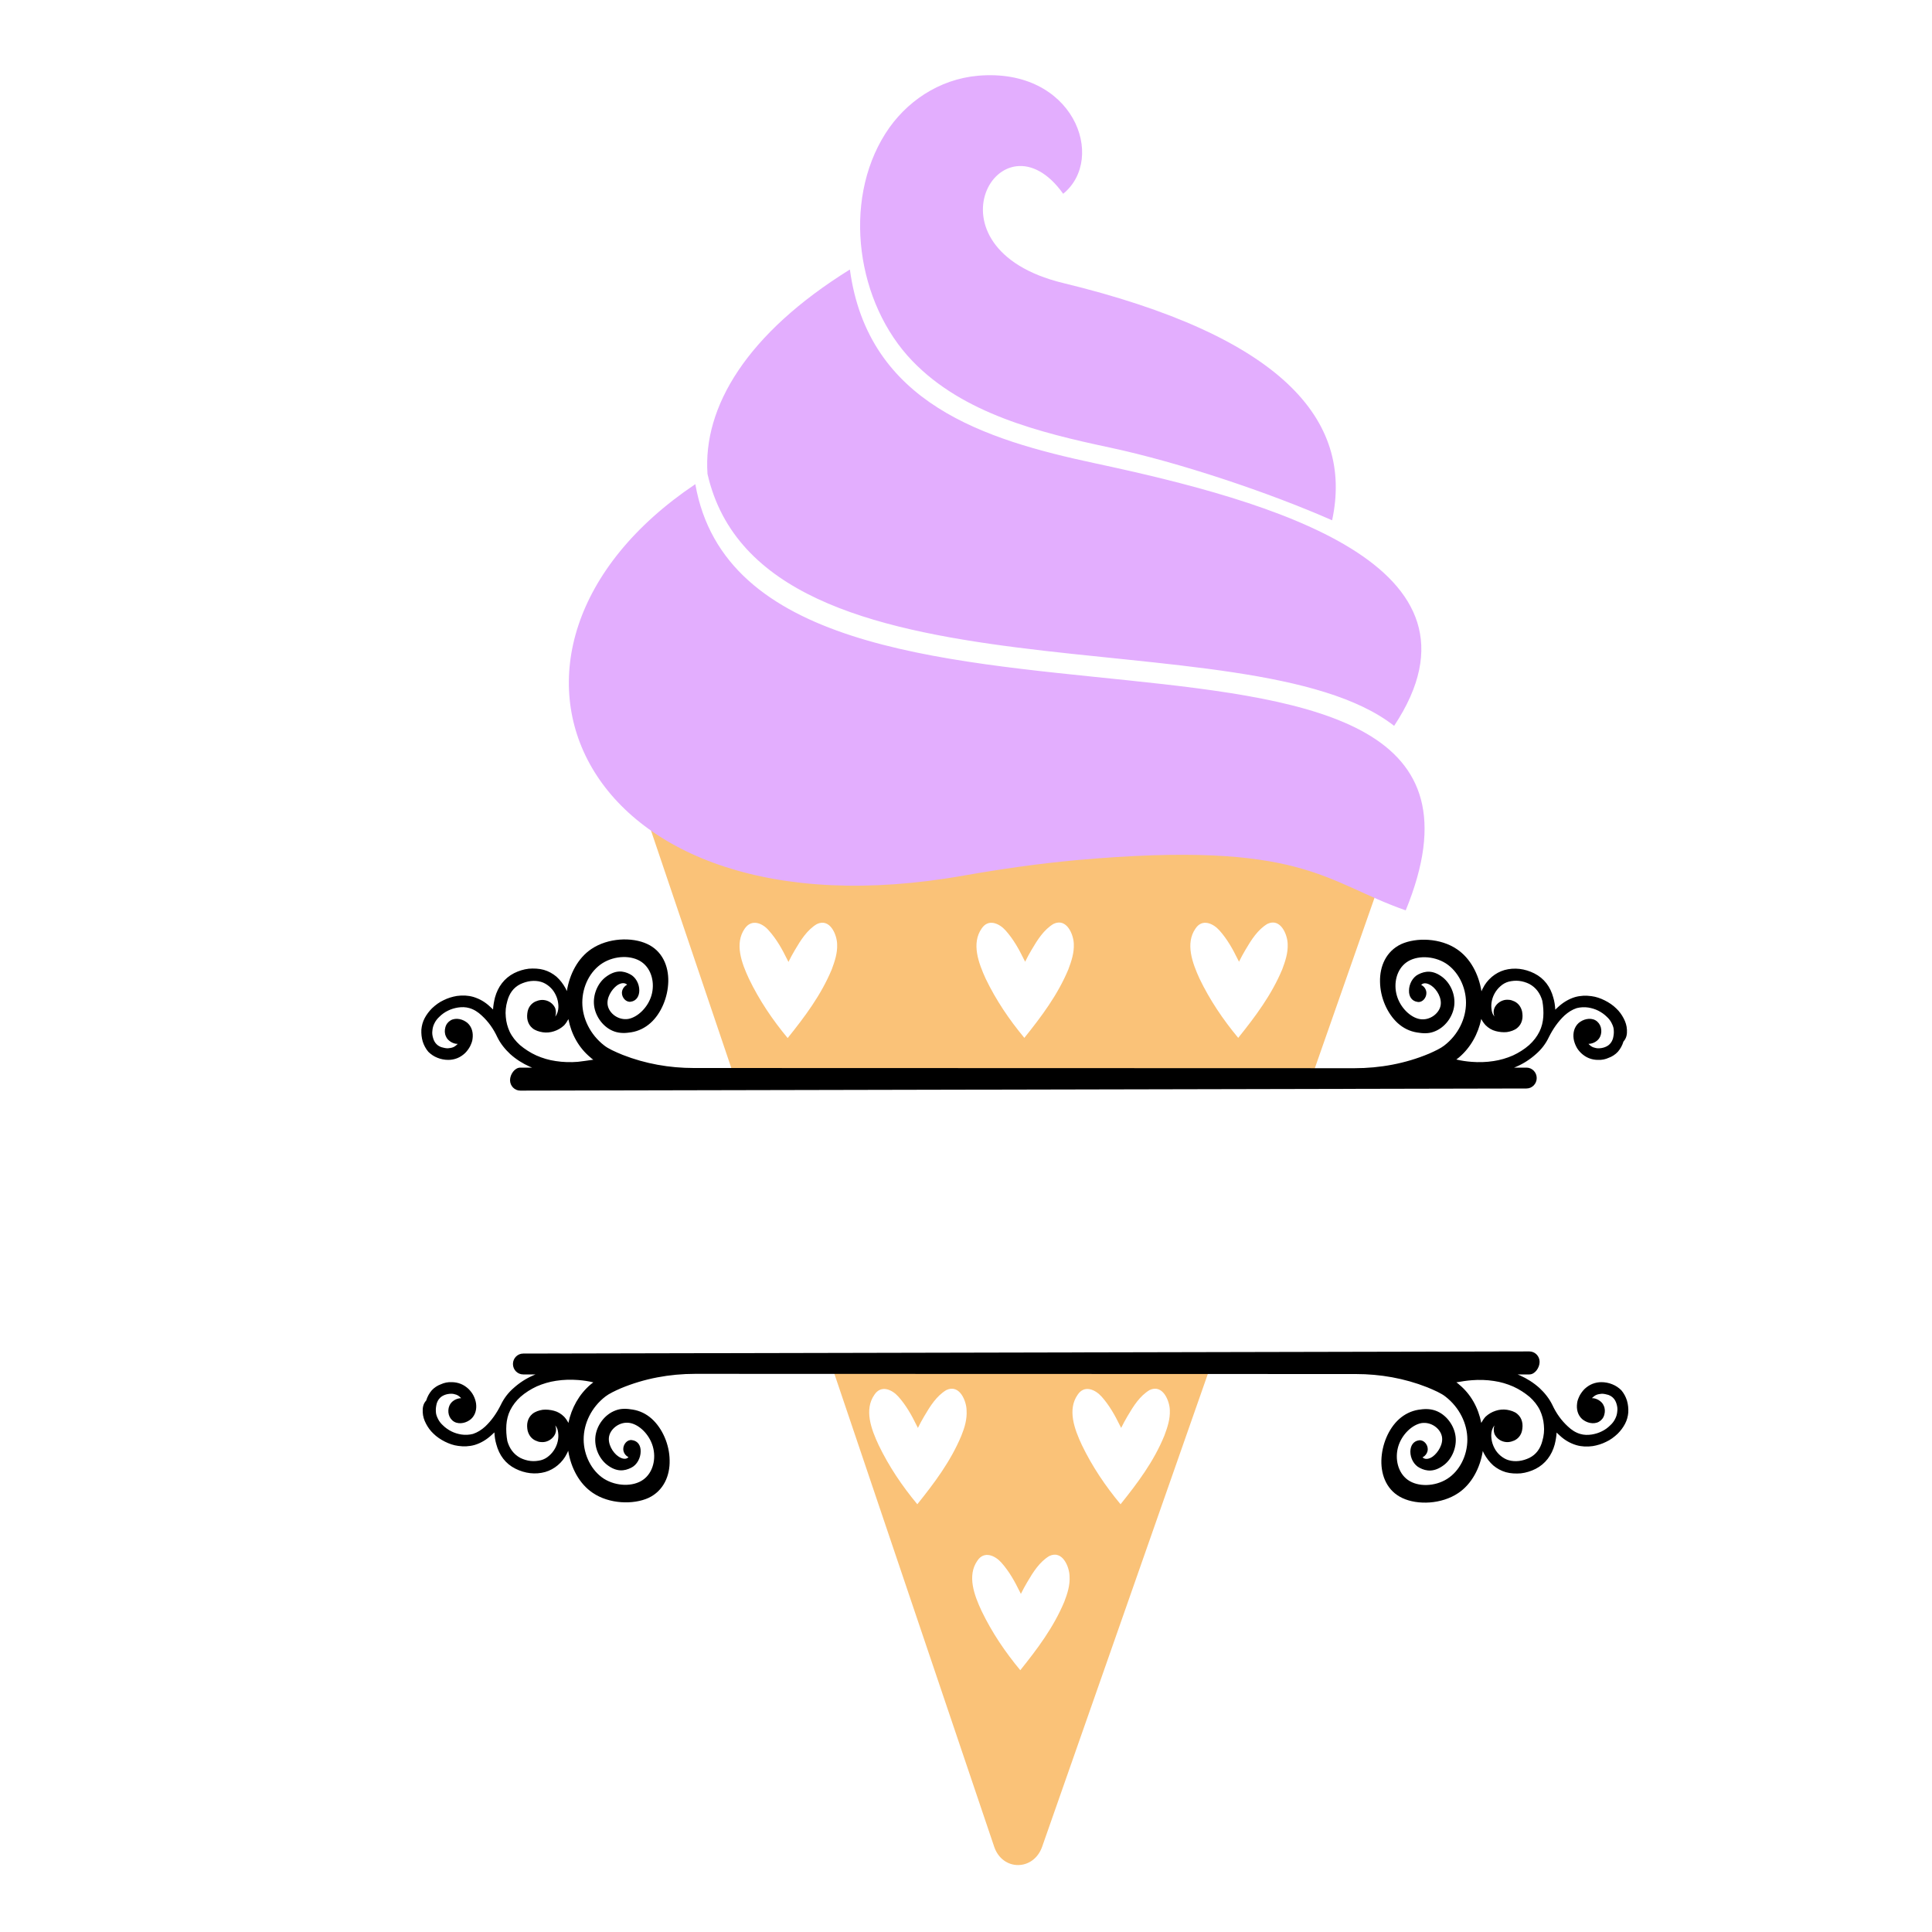 <?xml version="1.0" encoding="utf-8"?>
<!-- Generator: Adobe Illustrator 19.1.0, SVG Export Plug-In . SVG Version: 6.00 Build 0)  -->
<svg version="1.1" id="Layer_1" xmlns="http://www.w3.org/2000/svg" xmlns:xlink="http://www.w3.org/1999/xlink" x="0px" y="0px"
	 width="1000px" height="1000px" viewBox="0 0 1000 1000" style="enable-background:new 0 0 1000 1000;" xml:space="preserve">
<style type="text/css">
	.st0{fill:#FAC278;}
	.st1{fill:#E3AEFE;}
</style>
<g>
	<path class="st0" d="M428.4,700.8l86.2,255.1c4.3,12.6,20.3,12.6,24.8,0l89.4-255.1L428.4,700.8L428.4,700.8z M497.6,743.1
		c-5.6,13.4-14,24.5-22.8,35.5c-7.9-9.5-14.7-19.6-20-30.6c-3.9-8.3-7.6-18.4-2.2-26.1c3.5-5.3,9.2-2.6,12.4,1
		c4,4.5,6.8,9.5,9.4,14.8c0.2,0.4,0.5,0.9,0.7,1.4c1.1-2.2,2.1-4.1,3.3-6.1c3.1-5.3,6.4-10.5,11.4-13.5c6.9-3.3,10.4,5.7,10.5,10.4
		C500.6,734.6,499.3,738.9,497.6,743.1z M550.9,829c-5.6,13.4-14,24.5-22.8,35.5c-7.9-9.5-14.7-19.6-20-30.6
		c-3.9-8.3-7.6-18.4-2.2-26.1c3.5-5.3,9.2-2.6,12.4,1c4,4.5,6.8,9.5,9.4,14.8c0.2,0.4,0.5,0.9,0.7,1.4c1.1-2.2,2.1-4.1,3.3-6.1
		c3.1-5.3,6.4-10.5,11.4-13.5c6.9-3.3,10.4,5.7,10.5,10.4C553.9,820.5,552.5,824.8,550.9,829z M580,778.6
		c-7.9-9.5-14.7-19.6-20-30.6c-3.9-8.3-7.6-18.4-2.2-26.1c3.5-5.3,9.2-2.6,12.4,1c4,4.5,6.8,9.5,9.4,14.8c0.2,0.4,0.5,0.9,0.7,1.4
		c1.1-2.2,2.1-4.1,3.3-6.1c3.1-5.3,6.4-10.5,11.4-13.5c6.9-3.3,10.4,5.7,10.5,10.4c0.2,4.6-1.2,8.8-2.8,13.1
		C597.2,756.5,588.8,767.6,580,778.6z M677.4,561.9l35.2-100.5c-31.8-13.8-53-29.3-155.4-20.1c-19.6,1.8-39.1,4.6-58.4,8
		c-73.4,13-129.1,0.6-163.6-24.6l46.4,137.2H677.4z M618.8,480.6c3.5-5.3,9.2-2.6,12.4,1c4,4.5,6.8,9.5,9.4,14.8
		c0.2,0.4,0.5,0.9,0.7,1.4c1.1-2.2,2.1-4.1,3.3-6.1c3.1-5.3,6.4-10.5,11.4-13.5c6.9-3.3,10.4,5.7,10.5,10.4
		c0.2,4.6-1.2,8.8-2.8,13.1c-5.6,13.4-14,24.5-22.8,35.5c-7.9-9.5-14.7-19.6-20-30.6C617.2,498.5,613.4,488.3,618.8,480.6z
		 M508.1,480.6c3.5-5.3,9.2-2.6,12.4,1c4,4.5,6.8,9.5,9.4,14.8c0.2,0.4,0.5,0.9,0.7,1.4c1.1-2.2,2.1-4.1,3.3-6.1
		c3.1-5.3,6.4-10.5,11.4-13.5c6.9-3.3,10.4,5.7,10.5,10.4c0.2,4.6-1.2,8.8-2.8,13.1c-5.6,13.4-14,24.5-22.8,35.5
		c-7.9-9.5-14.7-19.6-20-30.6C506.5,498.5,502.7,488.3,508.1,480.6z M398,481.7c4,4.5,6.8,9.5,9.4,14.8c0.2,0.4,0.5,0.9,0.7,1.4
		c1.1-2.2,2.1-4.1,3.3-6.1c3.1-5.3,6.4-10.5,11.4-13.5c6.9-3.3,10.4,5.7,10.5,10.4c0.2,4.6-1.2,8.8-2.8,13.1
		c-5.6,13.4-14,24.5-22.8,35.5c-7.9-9.5-14.7-19.6-20-30.6c-3.9-8.3-7.6-18.4-2.2-26.1C389.2,475.3,394.9,478,398,481.7z"/>
	<path class="st1" d="M727.6,471.2c-42.2-14.7-52.9-36.5-170.4-26c-19.6,1.8-39.1,4.6-58.4,8c-199.2,35.3-267.4-116.3-138.9-202.6
		C389.3,418.5,805.8,280,727.6,471.2L727.6,471.2z M721.6,375.7c55.1-83.2-63-116.3-154.8-135.9c-57-12.2-117.5-30.9-126.9-100.3
		c-53.5,33.2-76.1,71.2-73.7,105.8C394.5,369.8,646.6,316.9,721.6,375.7z M458.3,69.1c-22.5,35.4-14.9,87.9,14,117.8
		c26.1,27.1,65.7,37,101.9,44.7s83.1,23.5,115.3,37.7c11.2-52.1-26.2-95.4-139.2-122.8c-74.8-18.1-32-91.1,0-46.2
		c22.6-18.4,5.4-65.4-44.1-61.1C486,41,468.7,52.7,458.3,69.1z"/>
	<path d="M842.1,533c-0.1-2.1-0.7-4-1.7-5.9s-2.2-3.6-3.8-5.1c-1.7-1.7-3.8-3.1-6-4.2c-2.2-1.1-4.5-1.9-6.9-2.2
		c-2.8-0.4-5.7-0.3-8.5,0.5c-3.3,1-6.2,2.8-8.7,5.1c-0.5,0.4-1,1-1.5,1.4c-0.1-2.1-0.4-4.2-1-6.2c-1.5-5.6-4.7-10-9.9-12.6
		c-2.4-1.2-5-2-7.6-2.3s-5.3-0.1-7.8,0.6c-2.4,0.7-4.6,1.9-6.5,3.5c-2,1.7-3.6,3.7-4.7,6c-0.3,0.4-0.4,1-0.7,1.5
		c-1.4-8.8-5.7-17.1-12.7-21.8c-8.5-5.8-21-6.2-28.9-2.6c-7.8,3.7-11.1,11.5-10.9,19.5c0.1,8.1,3.7,16.4,9.2,21.4
		c2.9,2.6,6.2,4.2,9.9,4.8c3,0.5,5.9,0.7,8.8-0.4c5.8-2.1,9.8-7.8,10.5-13.4c0.7-5.8-1.9-11.5-5.9-14.7c-5.1-4-9.2-3.3-12.6-1.6
		c-3.1,1.5-4.9,5.2-4.9,8.4c-0.1,2.9,1.3,5.5,4.5,5.9c2.4,0.4,4.5-2.1,4.5-4.6c0-1.9-1.2-3.5-2.7-4.2c1-1.2,3-1.2,5.3,0.4
		c2.8,1.9,5.6,6.5,4.7,10.5c-0.9,4-5.6,7.6-10.6,6.8c-4.9-0.8-10.2-5.9-12-12.2c-1.8-6.2-0.2-13.5,5-17.2s13.9-3.5,20.3,0.5
		c6.4,4.1,10.5,12.2,10.5,20.4s-4,16.6-11.3,22.2c-1.8,1.4-4.7,2.8-7.9,4.2c-12.2,5.1-25.3,7.5-38.5,7.5l-342-0.1
		c-12.6,0-25.1-2.2-36.8-6.8c-3.9-1.6-7.5-3.2-9.6-4.9c-7.2-5.6-11.3-14-11.3-22.2c0-8.3,4-16.3,10.5-20.4c6.4-4,15.1-4.2,20.3-0.5
		c5.2,3.7,6.8,11,5,17.2c-1.8,6.2-7.1,11.3-12,12.2c-5,0.8-9.7-2.7-10.6-6.8c-0.9-4,2-8.5,4.7-10.5c2.2-1.6,4.3-1.5,5.3-0.4
		c-1.5,0.7-2.7,2.4-2.7,4.2c0,2.5,2.1,4.9,4.5,4.6c3.1-0.4,4.5-3,4.5-5.9c0-3.3-1.8-6.9-4.9-8.4c-3.3-1.7-7.4-2.4-12.6,1.6
		c-4,3.1-6.6,9-5.9,14.7s4.8,11.4,10.5,13.4c2.9,1,5.8,0.9,8.8,0.4c3.7-0.6,7.1-2.3,9.9-4.8c5.5-4.9,9-13.3,9.2-21.4
		s-3.1-15.9-10.9-19.5c-7.9-3.7-20.3-3.2-28.9,2.6c-7,4.7-11.3,13-12.7,21.8c-0.2-0.5-0.4-1-0.7-1.5c-1.2-2.2-2.8-4.3-4.7-6
		c-1.9-1.6-4.1-2.8-6.5-3.5c-2.5-0.7-5.2-0.8-7.8-0.6c-2.6,0.3-5.2,1.1-7.6,2.3c-5.1,2.6-8.4,7.1-9.9,12.6c-0.5,2-0.9,4.2-1,6.2
		c-0.5-0.4-1-1-1.5-1.4c-2.5-2.4-5.4-4.1-8.7-5.1c-2.8-0.8-5.6-0.9-8.5-0.5c-2.4,0.4-4.7,1.1-6.9,2.2c-2.2,1-4.2,2.5-6,4.2
		c-1.5,1.5-2.8,3.2-3.8,5.1c-1,1.9-1.5,3.8-1.7,5.9c-0.1,2.1,0.1,4.2,0.7,6.2c0.6,1.9,1.6,3.8,2.9,5.3c1.3,1.3,2.9,2.4,4.7,3.1
		c1.7,0.7,3.7,1.1,5.6,1.1c1.6,0,3.2-0.3,4.7-0.9c1.5-0.6,2.8-1.5,4-2.6c1-1,1.9-2.2,2.6-3.5c0.6-1.3,1.2-2.6,1.3-4
		c0.4-3-0.3-6-2.6-8.1c-1.2-1-2.6-1.7-4.1-2s-3.2-0.2-4.6,0.6c-1.4,0.8-2.4,2.1-2.8,3.7c-0.4,1.5-0.4,3.1,0.3,4.6
		c0.5,1.3,1.5,2.2,2.6,2.9c1,0.6,2.4,1.1,3.5,1c-0.1,0.2-0.3,0.3-0.4,0.4c-0.6,0.6-1.3,1.1-2.1,1.4c-0.8,0.3-1.7,0.4-2.6,0.5
		c-1.2,0-2.3-0.3-3.4-0.6c-1-0.4-1.9-0.9-2.6-1.7c-0.8-0.8-1.3-1.9-1.6-2.9c-0.4-1.3-0.6-2.6-0.4-3.9c0.1-1.3,0.4-2.5,1-3.7
		c0.6-1.3,1.5-2.5,2.6-3.5c1.3-1.3,2.8-2.4,4.5-3.2c1.6-0.8,3.3-1.3,5.1-1.6c2-0.3,4-0.3,6,0.3c2.4,0.7,4.5,2.1,6.3,3.8
		c3.5,3.2,6.1,6.9,8.1,11.2c1.6,3.3,4,6.3,6.7,8.8c3,2.7,6.5,4.9,10.1,6.5c0.4,0.2,0.8,0.3,1.2,0.5h-6.1c-2.9,0-5.3,3.5-5.3,6.5
		s2.4,5.4,5.3,5.4l520.8-1.1c2.9,0,5.3-2.4,5.3-5.4s-2.4-5.4-5.3-5.4h-6.4c0.4-0.2,0.8-0.3,1.2-0.5c3.7-1.6,7.1-3.8,10.1-6.5
		c2.8-2.4,5.1-5.4,6.7-8.8c2.1-4.2,4.7-8,8.1-11.2c1.9-1.7,3.9-3,6.3-3.8c2-0.5,4-0.6,6-0.3c1.8,0.3,3.5,0.8,5.1,1.6
		s3.2,1.9,4.5,3.2c1.1,1,2,2.2,2.6,3.5c0.6,1.2,1,2.4,1,3.7c0.1,1.3-0.1,2.6-0.4,3.9c-0.3,1-0.8,2.1-1.6,2.9
		c-0.7,0.8-1.6,1.3-2.6,1.7c-1.1,0.4-2.2,0.6-3.4,0.6c-0.9,0-1.7-0.2-2.6-0.5c-0.8-0.3-1.5-0.8-2.1-1.4c-0.1-0.1-0.3-0.3-0.4-0.4
		c1.2,0,2.5-0.4,3.5-1c1.2-0.7,2.1-1.7,2.6-2.9c0.6-1.4,0.7-3.1,0.3-4.6s-1.4-2.9-2.8-3.7c-1.4-0.8-3.1-0.9-4.6-0.6
		c-1.5,0.3-2.9,1-4.1,2c-2.3,2.1-3,5.1-2.6,8.1c0.2,1.4,0.7,2.8,1.3,4c0.6,1.3,1.5,2.4,2.6,3.5c1.2,1.1,2.5,2,4,2.6s3.1,0.9,4.7,0.9
		c1.9,0.1,3.9-0.3,5.6-1.1c1.7-0.6,3.4-1.7,4.7-3.1c1.3-1.5,2.3-3.3,2.9-5.3C842,537.2,842.2,535.1,842.1,533z M299.1,549.6
		c-3.8,0.3-7.7,0.2-11.5-0.4c-3.5-0.5-6.8-1.5-10-2.9c-3.1-1.4-6-3.3-8.5-5.4c-2.1-1.9-4-4.2-5.3-6.9c-1.1-2.4-1.8-5-2-7.6
		c-0.3-2.8,0-5.6,0.8-8.3c1-3.8,3.1-6.9,6.7-8.7c1.7-0.8,3.6-1.4,5.4-1.6s3.6-0.1,5.3,0.4c1.5,0.4,3,1.3,4.2,2.3
		c1.3,1.1,2.4,2.4,3.2,4c0.8,1.5,1.3,3.1,1.5,4.7c0.2,1.4,0.2,2.9-0.2,4.4c-0.3,1-0.7,1.8-1.3,2.6c0.4-1.3,0.5-2.8,0-4.3
		c-0.8-1.9-2.5-3.4-4.5-4c-1-0.3-2-0.4-2.9-0.3c-1,0.1-2,0.4-2.9,0.8c-2.1,1-3.5,2.8-4,5.1c-0.3,1.5-0.4,3.2,0,4.7
		c0.4,1.6,1.2,2.9,2.5,4c1.4,1.2,3.5,1.8,5.3,2.1c1.9,0.3,4,0.1,5.8-0.5c1.9-0.6,3.7-1.6,5.3-3.1c0.9-1,1.6-2.1,2.2-3.2
		c1.5,7.8,5.4,14.9,11.5,19.9c0.4,0.4,0.9,0.8,1.4,1.1C304.4,548.9,301.7,549.3,299.1,549.6z M798.8,526.4c-0.2,2.6-0.8,5.2-2,7.6
		c-1.3,2.6-3.1,4.9-5.3,6.9c-2.5,2.2-5.4,4-8.4,5.4c-3.2,1.4-6.6,2.4-10,2.9c-3.8,0.6-7.7,0.7-11.5,0.4c-2.6-0.2-5.3-0.6-7.8-1.2
		c0.4-0.4,1-0.7,1.4-1.1c6-5.1,9.9-12.2,11.5-19.9c0.6,1.2,1.3,2.2,2.2,3.2c1.5,1.5,3.3,2.6,5.3,3.1c1.9,0.5,3.9,0.7,5.8,0.5
		c1.9-0.3,3.8-0.9,5.3-2.1c1.3-1.1,2.1-2.4,2.5-4c0.4-1.5,0.3-3.2,0-4.7c-0.6-2.3-1.9-4.1-4-5.1c-0.9-0.4-1.9-0.8-2.9-0.8
		c-1-0.1-2,0-2.9,0.3c-1.9,0.6-3.7,2.1-4.5,4c-0.6,1.5-0.5,2.9,0,4.3c-0.6-0.7-1.1-1.6-1.3-2.6c-0.3-1.4-0.4-2.9-0.2-4.4
		c0.2-1.6,0.7-3.2,1.5-4.7s1.9-2.9,3.2-4c1.2-1.1,2.7-1.9,4.2-2.3c1.7-0.4,3.5-0.6,5.3-0.4c1.9,0.2,3.8,0.8,5.4,1.6
		c3.5,1.9,5.6,4.9,6.7,8.7C798.8,520.8,799,523.7,798.8,526.4z"/>
	<path d="M218.8,731c0.1,2.1,0.7,4,1.7,5.9s2.2,3.6,3.8,5.1c1.7,1.7,3.8,3.1,6,4.2c2.2,1.1,4.5,1.9,6.9,2.2c2.8,0.4,5.7,0.3,8.5-0.5
		c3.3-1,6.2-2.8,8.7-5.1c0.5-0.4,1-1,1.5-1.4c0.1,2.1,0.4,4.2,1,6.2c1.5,5.6,4.7,10,9.9,12.6c2.4,1.2,5,2,7.6,2.3s5.3,0.1,7.8-0.6
		c2.4-0.7,4.6-1.9,6.5-3.5c2-1.7,3.6-3.7,4.7-6c0.3-0.4,0.4-1,0.7-1.5c1.4,8.8,5.7,17.1,12.7,21.8c8.5,5.8,21,6.2,28.9,2.6
		c7.8-3.7,11.1-11.5,10.9-19.5c-0.1-8.1-3.7-16.4-9.2-21.4c-2.9-2.6-6.2-4.2-9.9-4.8c-3-0.5-5.9-0.7-8.8,0.4
		c-5.8,2.1-9.8,7.8-10.5,13.4c-0.7,5.8,1.9,11.5,5.9,14.7c5.1,4,9.2,3.3,12.6,1.6c3.1-1.5,4.9-5.2,4.9-8.4c0.1-2.9-1.3-5.5-4.5-5.9
		c-2.4-0.4-4.5,2.1-4.5,4.6c0,1.9,1.2,3.5,2.7,4.2c-1,1.2-3,1.2-5.3-0.4c-2.8-1.9-5.6-6.5-4.7-10.5s5.6-7.6,10.6-6.8
		c4.9,0.8,10.2,5.9,12,12.2c1.8,6.2,0.2,13.5-5,17.2s-13.9,3.5-20.3-0.5c-6.4-4.1-10.5-12.2-10.5-20.4s4-16.6,11.3-22.2
		c1.8-1.4,4.7-2.8,7.9-4.2c12.2-5.1,25.3-7.5,38.5-7.5l342,0.1c12.6,0,25.1,2.2,36.8,6.8c3.9,1.6,7.5,3.2,9.6,4.9
		c7.2,5.6,11.3,14,11.3,22.2c0,8.3-4,16.3-10.5,20.4c-6.4,4-15.1,4.2-20.3,0.5s-6.8-11-5-17.2s7.1-11.3,12-12.2
		c5-0.8,9.7,2.7,10.6,6.8c0.9,4-2,8.5-4.7,10.5c-2.2,1.6-4.3,1.5-5.3,0.4c1.5-0.7,2.7-2.4,2.7-4.2c0-2.5-2.1-4.9-4.5-4.6
		c-3.1,0.4-4.5,3-4.5,5.9c0,3.3,1.8,6.9,4.9,8.4c3.3,1.7,7.4,2.4,12.6-1.6c4-3.1,6.6-9,5.9-14.7c-0.7-5.7-4.8-11.4-10.5-13.4
		c-2.9-1-5.8-0.9-8.8-0.4c-3.7,0.6-7.1,2.3-9.9,4.8c-5.5,4.9-9,13.3-9.2,21.4c-0.2,8.1,3.1,15.9,10.9,19.5
		c7.9,3.7,20.3,3.2,28.9-2.6c7-4.7,11.3-13,12.7-21.8c0.2,0.5,0.4,1,0.7,1.5c1.2,2.2,2.8,4.3,4.7,6c1.9,1.6,4.1,2.8,6.5,3.5
		c2.5,0.7,5.2,0.8,7.8,0.6c2.6-0.3,5.2-1.1,7.6-2.3c5.1-2.6,8.4-7.1,9.9-12.6c0.5-2,0.9-4.2,1-6.2c0.5,0.4,1,1,1.5,1.4
		c2.5,2.4,5.4,4.1,8.7,5.1c2.8,0.8,5.6,0.9,8.5,0.5c2.4-0.4,4.7-1.1,6.9-2.2c2.2-1,4.2-2.5,6-4.2c1.5-1.5,2.8-3.2,3.8-5.1
		s1.5-3.8,1.7-5.9c0.1-2.1-0.1-4.2-0.7-6.2c-0.6-1.9-1.6-3.8-2.9-5.3c-1.3-1.3-2.9-2.4-4.7-3.1c-1.7-0.7-3.7-1.1-5.6-1.1
		c-1.6,0-3.2,0.3-4.7,0.9c-1.5,0.6-2.8,1.5-4,2.6c-1,1-1.9,2.2-2.6,3.5c-0.6,1.3-1.2,2.6-1.3,4c-0.4,3,0.3,6,2.6,8.1
		c1.2,1,2.6,1.7,4.1,2s3.2,0.2,4.6-0.6c1.4-0.8,2.4-2.1,2.8-3.7c0.4-1.5,0.4-3.1-0.3-4.6c-0.5-1.3-1.5-2.2-2.6-2.9
		c-1-0.6-2.4-1.1-3.5-1c0.1-0.2,0.3-0.3,0.4-0.4c0.6-0.6,1.3-1.1,2.1-1.4c0.8-0.3,1.7-0.4,2.6-0.5c1.2,0,2.3,0.3,3.4,0.6
		c1,0.4,1.9,0.9,2.6,1.7c0.8,0.8,1.3,1.9,1.6,2.9c0.4,1.3,0.6,2.6,0.4,3.9c-0.1,1.3-0.4,2.5-1,3.7c-0.6,1.3-1.5,2.5-2.6,3.5
		c-1.3,1.3-2.8,2.4-4.5,3.2c-1.6,0.8-3.3,1.3-5.1,1.6c-2,0.3-4,0.3-6-0.3c-2.4-0.7-4.5-2.1-6.3-3.8c-3.5-3.2-6.1-6.9-8.1-11.2
		c-1.6-3.3-4-6.3-6.7-8.8c-3-2.7-6.5-4.9-10.1-6.5c-0.4-0.2-0.8-0.3-1.2-0.5h6.1c2.9,0,5.3-3.5,5.3-6.5s-2.4-5.4-5.3-5.4l-520.8,1.1
		c-2.9,0-5.3,2.4-5.3,5.4s2.4,5.4,5.3,5.4h6.4c-0.4,0.2-0.8,0.3-1.2,0.5c-3.7,1.6-7.1,3.8-10.1,6.5c-2.8,2.4-5.1,5.4-6.7,8.8
		c-2.1,4.2-4.7,8-8.1,11.2c-1.9,1.7-3.9,3-6.3,3.8c-2,0.5-4,0.6-6,0.3c-1.8-0.3-3.5-0.8-5.1-1.6s-3.2-1.9-4.5-3.2
		c-1.1-1-2-2.2-2.6-3.5c-0.6-1.2-1-2.4-1-3.7c-0.1-1.3,0.1-2.6,0.4-3.9c0.3-1,0.8-2.1,1.6-2.9c0.7-0.8,1.6-1.3,2.6-1.7
		c1.1-0.4,2.2-0.6,3.4-0.6c0.9,0,1.7,0.2,2.6,0.5c0.8,0.3,1.5,0.8,2.1,1.4c0.1,0.1,0.3,0.3,0.4,0.4c-1.2,0-2.5,0.4-3.5,1
		c-1.2,0.7-2.1,1.7-2.6,2.9c-0.6,1.4-0.7,3.1-0.3,4.6s1.4,2.9,2.8,3.7c1.4,0.8,3.1,0.9,4.6,0.6c1.5-0.3,2.9-1,4.1-2
		c2.3-2.1,3-5.1,2.6-8.1c-0.2-1.4-0.7-2.8-1.3-4s-1.5-2.4-2.6-3.5c-1.2-1.1-2.5-2-4-2.6s-3.1-0.9-4.7-0.9c-1.9-0.1-3.9,0.3-5.6,1.1
		c-1.7,0.6-3.4,1.7-4.7,3.1c-1.3,1.5-2.3,3.3-2.9,5.3C218.9,726.7,218.7,728.9,218.8,731z M761.8,714.4c3.8-0.3,7.7-0.2,11.5,0.4
		c3.5,0.5,6.8,1.5,10,2.9c3.1,1.4,6,3.3,8.5,5.4c2.1,1.9,4,4.2,5.3,6.9c1.1,2.4,1.8,5,2,7.6c0.3,2.8,0,5.6-0.8,8.3
		c-1,3.8-3.1,6.9-6.7,8.7c-1.7,0.8-3.6,1.4-5.4,1.6c-1.8,0.2-3.6,0.1-5.3-0.4c-1.5-0.4-3-1.3-4.2-2.3c-1.3-1.1-2.4-2.4-3.2-4
		c-0.8-1.5-1.3-3.1-1.5-4.7c-0.2-1.4-0.2-2.9,0.2-4.4c0.3-1,0.7-1.8,1.3-2.6c-0.4,1.3-0.5,2.8,0,4.3c0.8,1.9,2.5,3.4,4.5,4
		c1,0.3,2,0.4,2.9,0.3c1-0.1,2-0.4,2.9-0.8c2.1-1,3.5-2.8,4-5.1c0.3-1.5,0.4-3.2,0-4.7c-0.4-1.6-1.2-2.9-2.5-4
		c-1.4-1.2-3.5-1.8-5.3-2.1c-1.9-0.3-4-0.1-5.8,0.5c-1.9,0.6-3.7,1.6-5.3,3.1c-0.9,1-1.6,2.1-2.2,3.2c-1.5-7.8-5.4-14.9-11.5-19.9
		c-0.4-0.4-0.9-0.8-1.4-1.1C756.6,715,759.2,714.6,761.8,714.4z M262.1,737.5c0.2-2.6,0.8-5.2,2-7.6c1.3-2.6,3.1-4.9,5.3-6.9
		c2.5-2.2,5.4-4,8.4-5.4c3.2-1.4,6.6-2.4,10-2.9c3.8-0.6,7.7-0.7,11.5-0.4c2.6,0.2,5.3,0.6,7.8,1.2c-0.4,0.4-1,0.7-1.4,1.1
		c-6,5.1-9.9,12.2-11.5,19.9c-0.6-1.2-1.3-2.2-2.2-3.2c-1.5-1.5-3.3-2.6-5.3-3.1c-1.9-0.5-3.9-0.7-5.8-0.5c-1.9,0.3-3.8,0.9-5.3,2.1
		c-1.3,1.1-2.1,2.4-2.5,4c-0.4,1.5-0.3,3.2,0,4.7c0.6,2.3,1.9,4.1,4,5.1c0.9,0.4,1.9,0.8,2.9,0.8c1,0.1,2,0,2.9-0.3
		c1.9-0.6,3.7-2.1,4.5-4c0.6-1.5,0.5-2.9,0-4.3c0.6,0.7,1.1,1.6,1.3,2.6c0.3,1.4,0.4,2.9,0.2,4.4c-0.2,1.6-0.7,3.2-1.5,4.7
		s-1.9,2.9-3.2,4c-1.2,1.1-2.7,1.9-4.2,2.3c-1.7,0.4-3.5,0.6-5.3,0.4c-1.9-0.2-3.8-0.8-5.4-1.6c-3.5-1.9-5.6-4.9-6.7-8.7
		C262.1,743.2,261.9,740.3,262.1,737.5z"/>
</g>
</svg>
